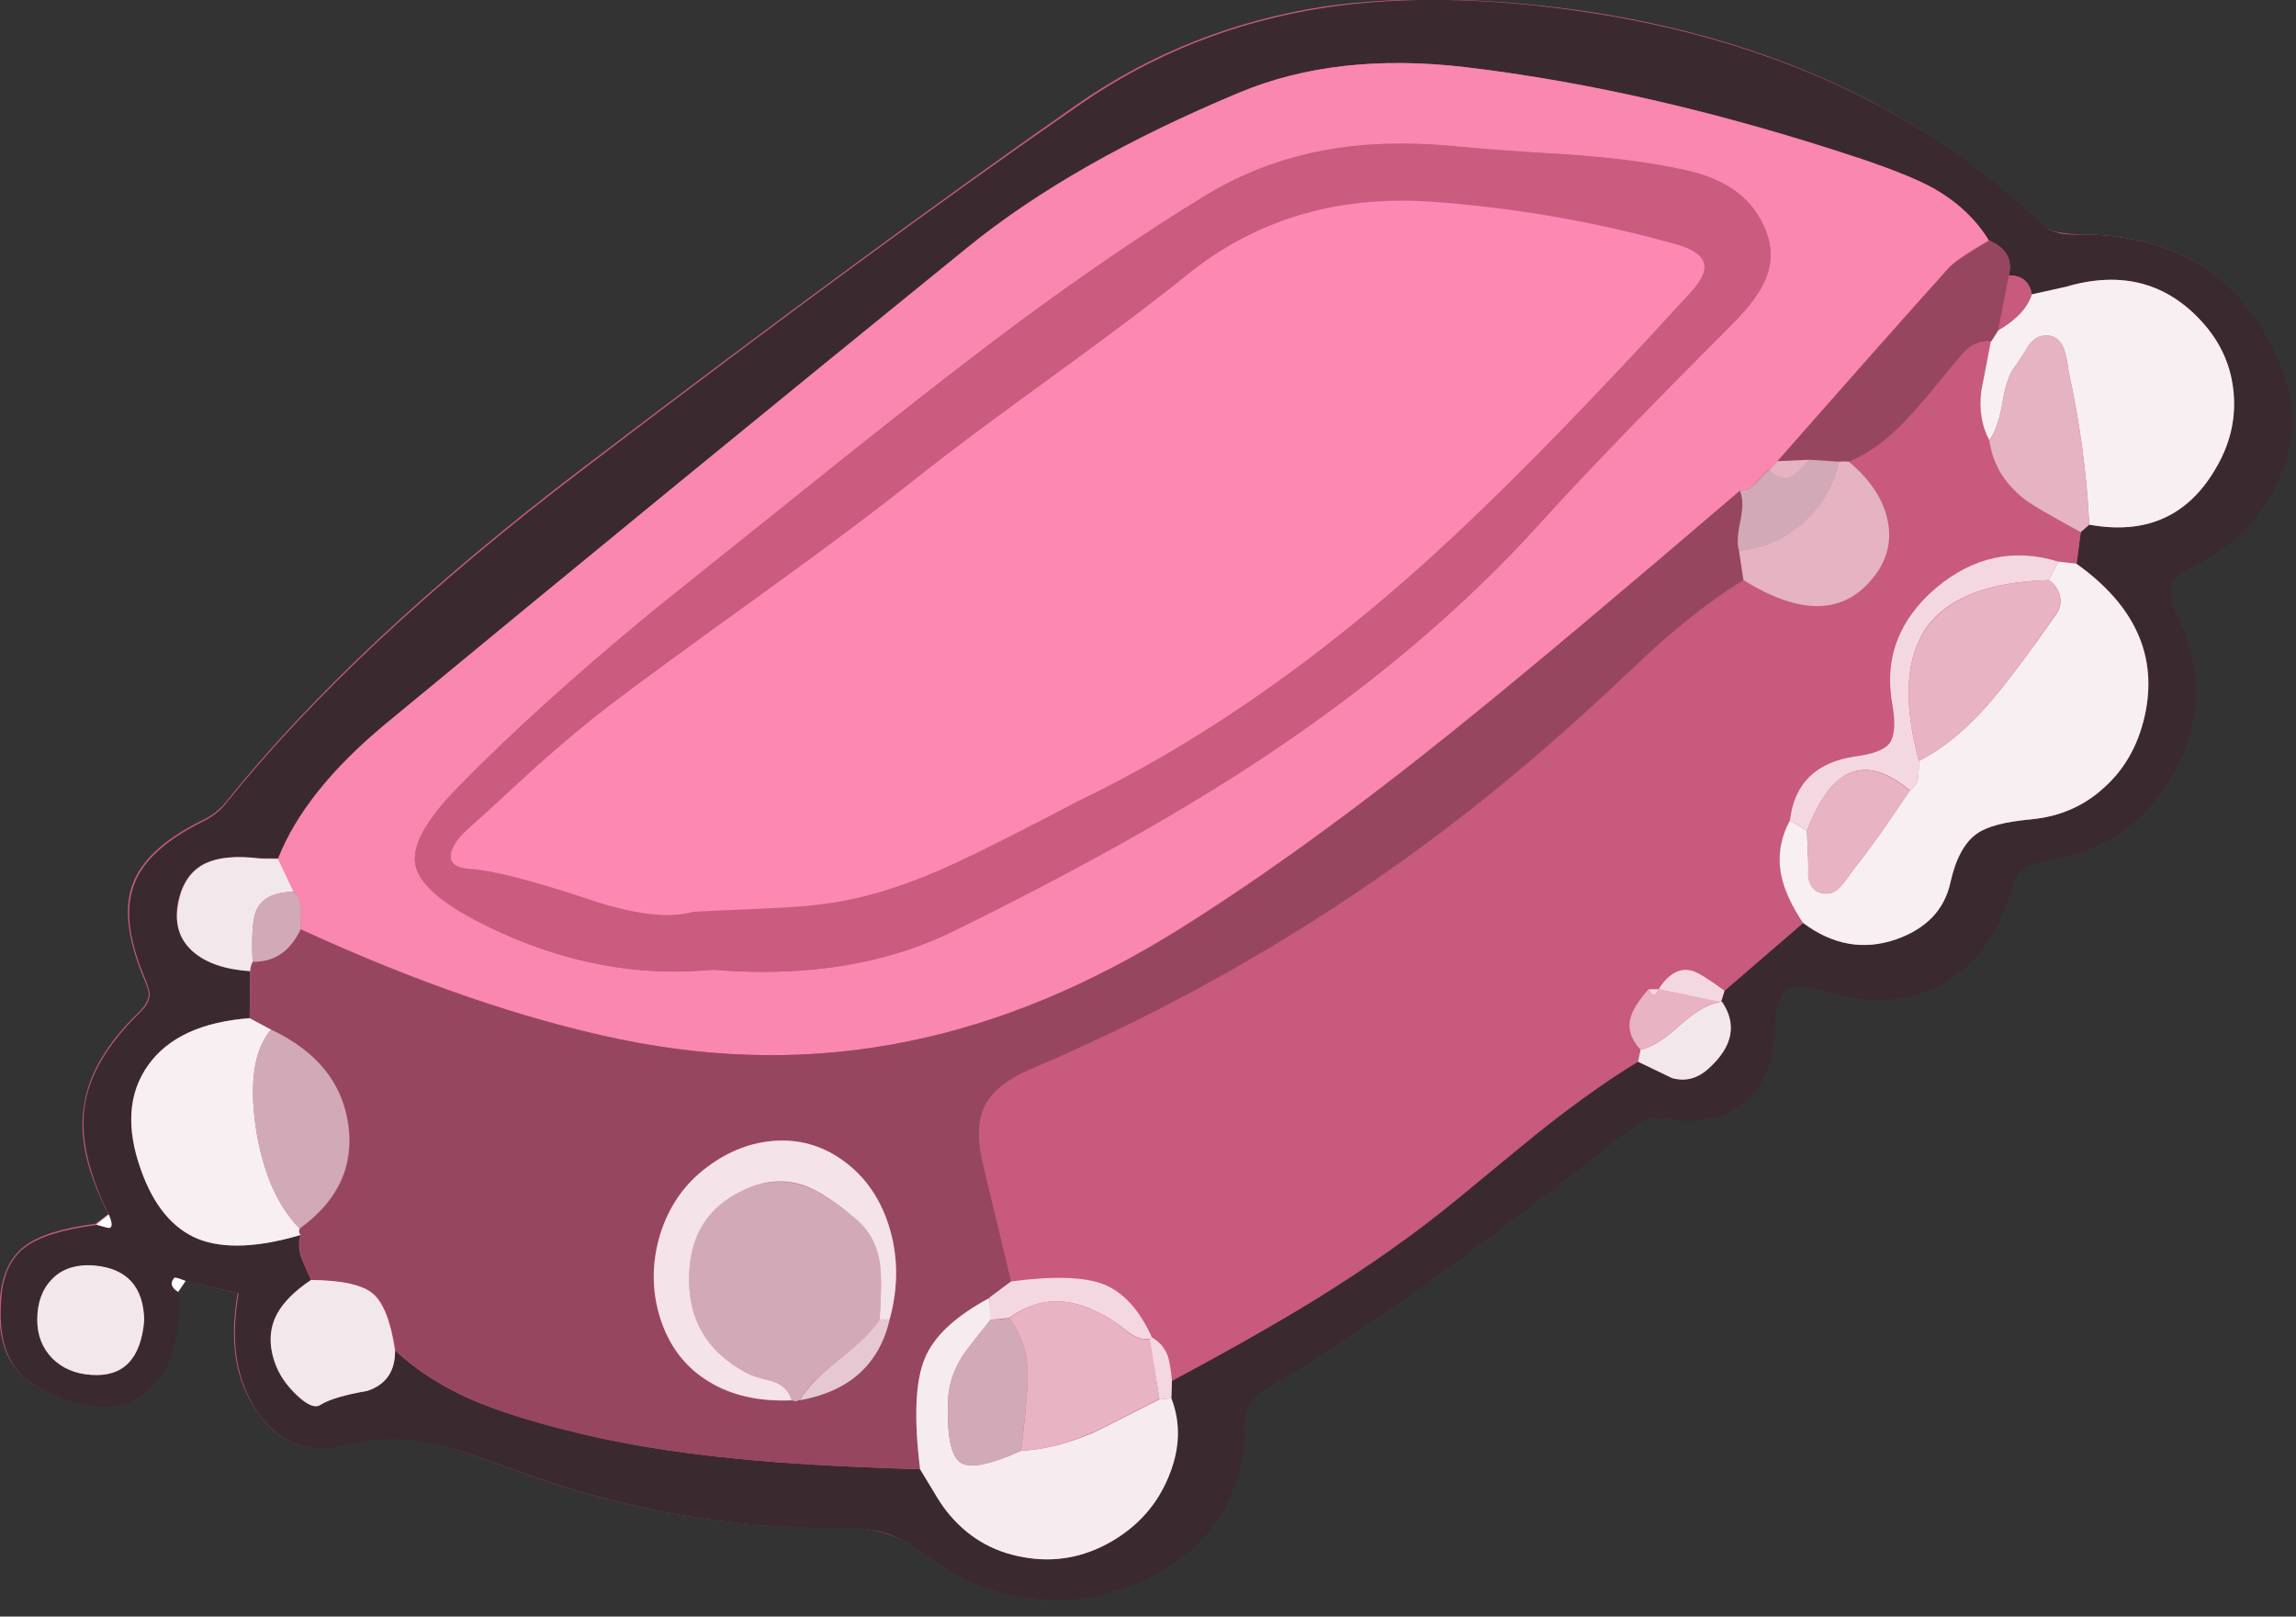 <svg xmlns="http://www.w3.org/2000/svg" xmlns:xlink="http://www.w3.org/1999/xlink" width="71" height="50" preserveAspectRatio="none"><rect width="100%" height="100%" fill="#333333" stroke="none"/><defs><path id="a" fill="#C75A7D" d="M63.75 7.2q-.4-.05-.7-.3-5.4-5.25-14-6.55Q44.5-.3 40.95.2q-4.2.65-7.6 3-6.1 4.25-15.3 11.25-7.1 5.4-11.1 10.4-.3.35-.75.55-1.7.85-2.1 1.95-.4 1.05.3 2.8.2.45.2.6 0 .25-.3.55-1.5 1.45-1.7 2.9-.25 1.4.75 3.35l-.4.3q-1.55.2-2.2.7T0 40.15q-.1 1.35.4 2.05.5.75 1.75 1.1 1.6.5 2.55-.4.9-.95.8-2.95l.2-.35 1.65.4q-.4 2.25.6 3.65 1 1.5 2.75 1 1.35-.35 2.8 0 .6.15 2.5.85 5.05 1.85 10.25 1.75.65 0 1.2.2.5.15 1.05.55 1.45 1.1 3.05 1.4 1.65.3 3.35-.35t2.6-1.9q.95-1.3 1-3.15 0-.4.15-.65.15-.2.5-.45 2.65-1.55 5.65-3.75 2.1-1.5 5.4-4.1.35-.3.55-.4.3-.1.7-.05 1.55.2 2.45-.5.9-.75.95-2.3.05-.95.3-1.2.35-.25 1.25.05 2.05.65 3.6-.2t2.15-2.9q.1-.5.4-.7.2-.15.7-.25 2.7-.45 3.95-2.8t.1-4.8q-.3-.65-.2-.95.1-.25.75-.55 1.7-.9 2.5-2.55.8-1.7.3-3.2-1.5-4.4-6.15-4.5-.5 0-.75-.05"/><path id="b" fill="#3A2A30" d="M683.7 281.15q-14.6-2.2-26.2-.45-13.55 2.1-24.5 9.7-19.85 13.7-49.5 36.35-23.1 17.55-36.05 33.7-.85 1.05-2.3 1.75-5.5 2.75-6.8 6.25-1.35 3.5.95 9.1.6 1.45.6 1.9 0 .9-1 1.85-4.85 4.75-5.5 9.35-.7 4.55 2.4 10.85.55 1.25.05 1.35-.15 0-1.25-.3-5.1.65-7.2 2.25t-2.35 5.1q-.35 4.4 1.25 6.7 1.55 2.35 5.75 3.6 5.15 1.55 8.1-1.4 2.95-3 2.65-9.5-1.05-.7-.4-1.45.05-.1.45.05.25.1.65.25l5.3 1.25q-1.3 7.3 1.95 11.95 3.25 4.7 8.95 3.2 4.25-1.1 8.95-.05 2 .45 8.1 2.7 16.4 6 33.25 5.7 2.15 0 3.85.6 1.6.55 3.35 1.85 4.75 3.6 9.9 4.5 5.4.95 10.8-1.1 5.6-2.1 8.55-6.2 3.05-4.2 3.1-10.2 0-1.25.6-2.1.5-.65 1.65-1.35 8.5-5.1 18.25-12.2 6.75-4.9 17.5-13.3 1.1-.9 1.7-1.2 1-.45 2.25-.25 5 .75 7.95-1.6 2.9-2.4 3.1-7.45.1-3 1.05-3.8 1.05-.8 3.95.1 6.6 2.05 11.7-.7 5-2.75 6.9-9.35.4-1.6 1.3-2.25.65-.5 2.3-.8 8.8-1.45 12.85-9.05t.2-15.55q-1-2.15-.6-3.1.35-.8 2.45-1.85 5.55-2.8 8.15-8.2 2.55-5.4.85-10.4-4.85-14.15-19.85-14.55-1.6.05-2.4-.05-1.3-.2-2.25-1.05-17.5-16.9-45.45-21.15m-34.75 8.05q9.7-4.05 22.55-2.55 18.85 2.25 39.75 9.25 4.8 1.6 7.1 2.85 3.65 2.05 5.6 5.25 2.6 1.1 2 3.5 1.95 0 2.3 1.9 3.15-.7 3.35-.75 8.55-2.5 13.95 3.8 2.5 2.95 2.85 6.75.4 3.75-1.5 7.2-4.25 7.65-12.9 6.05l-.85.75-.45 3.15q8.85 6.3 6.85 15.25-1 4.45-4.1 7.2-3 2.75-7.3 3.15-3.85.35-5.35 1.4-1.9 1.3-2.7 4.95-.9 4.05-5.4 5.65-4.9 1.7-9.35-1.65l-7.85 6.8-.35 1.15.05-.05q2.35 3.45-1.35 6.7-1.65 1.5-3.6.9-2.3-1.05-3.45-1.6-4.2 2.55-9.35 6.6-.55.4-8.85 7.25-5.95 4.85-13.75 9.75-5.7 3.55-14.65 8.35l-.1 1.75q1.4 3.75-.3 7.9-1.7 4.1-5.6 6.4-4.25 2.45-8.9 1.6-4.7-.85-7.65-4.65-.55-.65-2.65-4.15-11.45-.35-18.25-1.05-10-.95-18-3.1-5.25-1.35-8.6-2.8-4.55-2-7.7-4.95.05 3.1-2.75 4.05-3.45.6-4.75 1.4-.8.5-2.4-1-1.55-1.55-2.15-3.3-.9-2.7.25-4.8.9-1.75 3.4-3.4-.65-1.4-.95-2.15-.45-1.3-.1-2.35-6.45 1.9-10.25.4-3.8-1.55-5.7-6.85-2.3-6.35.7-10.55 2.95-4.15 10.15-4.7l.05-4.75q-3.75-.25-5.7-1.9-1.95-1.7-1.6-4.5.5-3.25 2.8-4.35 1.9-.9 5.3-.5h2q2.65-6.75 10.75-13.45 25.15-20.8 58.25-47.7 10.4-8.5 27.2-15.5M530.1 408q1.5-1.55 4.25-1.35 4.9.35 5 5.45-.5 5.8-5.3 5.45-2.35-.15-3.9-1.7-1.5-1.5-1.5-3.8 0-2.55 1.45-4.05"/><path id="c" fill="#F987AF" d="M671.5 286.65q-12.85-1.5-22.55 2.55-16.65 6.95-27.2 15.5-28 22.7-58.25 47.7-8.1 6.75-10.75 13.5l1.55 3.3q.7.7.75 1.8 0 .65-.05 1.95 17.2 7.95 31.9 11 14.9 3.1 29 .2 13.5-2.75 27-11.2 13-8.1 28.85-21 9.25-7.45 27.3-22.9.9.05 1.6-.8 1.05-1.15 1.3-1.3l.85-.85q11.15-12.75 17.1-19.3 1.1-1.15 4.05-2.8-1.95-3.2-5.6-5.25-2.25-1.25-7.1-2.9-21.05-7-39.75-9.2m-13.9 8.3q5.7-1.05 12.75-.4 3.9.4 11.65.85 6.9.5 11.55 1.55 6.2 1.3 8.05 6 1.05 2.55-.05 5.05-.85 1.9-3.15 4.25-13.15 13.15-19.4 20.1-11.3 12.5-27.35 23.2-12.6 8.4-31.25 17.55-10.2 5.05-24.15 3.9-11.35 1.1-22.45-4.3-6.7-3.25-7.3-6.15-.6-2.85 4.2-7.75 7.7-7.9 19-17.25l20-16.05q10.75-8.55 17.5-13.55 9.75-7.2 18.35-12.45 5.6-3.4 12.05-4.55"/><path id="d" fill="#C75A7D" d="M721.65 314.95q-.15.15-1.75 2-4.2 5-4.4 5.2-2.7 2.8-5.55 4 3.15 2.65 3.85 5.75.65 3.1-1.35 5.7-4.4 5.85-13.05.4-4.15 2.5-9.25 7.1-5.65 5.35-8.55 7.9-24 21.35-53.55 34-3.5 1.45-4.6 3.65-1 2.05-.25 5.45l2.9 12.1q6.4-.85 9.35.3 2.95 1.2 4.75 5.3 1.15.65 1.6 1.9.25.7.4 2.45 8.95-4.8 14.7-8.35 7.8-4.85 13.75-9.75 8.3-6.85 8.85-7.25 5.15-4.05 9.35-6.6l.25-1.2q-1.45-1.55-1-3.2.3-1.15 1.8-2.85h1q1.5-2.35 3.35-1.85.8.2 3.25 2l7.9-6.8q-1.85-2.65-2.25-4.9-.5-2.7.9-5.35.75-5.6 6.55-6.4 2.7-.4 3.4-1.3.85-1.05.3-3.9-1.25-6.9 4.4-11.65 5.55-4.75 12.2-2.65l1.85.2.4-3.15q-4.8-2.6-5.75-3.4-2.9-2.3-3.4-5.8-1.15-2.15-.8-4.95.65-3.3.95-4.95-1.4-.1-2.5.85"/><path id="e" fill="#974660" d="m699.4 338-.45-2.95q-.3-.95.15-3 .4-1.95-.05-3-18.05 15.45-27.25 22.9-15.85 12.85-28.85 21-13.55 8.45-27.05 11.2-14.05 2.9-29-.2-14.6-3.05-31.9-11-1.55 3.3-4.75 3.25-.25.4-.25.95l-.1 4.7 2.15 1.15q6.8 3.2 7.75 9.45.9 6.3-4.85 10.45-.2.35.1.65-.35 1.05.1 2.35.3.75.95 2.15 4.6.05 6.15 1.35t2.25 5.7q3.15 2.95 7.7 4.95 3.3 1.45 8.6 2.85 7.95 2.1 17.95 3.05 6.85.7 18.25 1.05-.95-7.65.45-11.05 1.35-3.35 6.5-6.1l2.15-1.65-2.9-12.1q-.75-3.4.25-5.45 1.1-2.2 4.6-3.7 29.65-12.6 53.55-33.95 2.9-2.55 8.55-7.9 5.1-4.6 9.25-7.1m-97.3 56.15q3.6-.35 6.6 1.55 3.7 2.35 5.15 6.85 1.45 4.55.1 9.45-1.65 6.8-9 8.05l-.4.15-.4-.1q-4.9.2-8.25-1.85-3.35-2-4.75-5.9-1.45-4.1-.3-8.4 1.2-4.3 4.45-6.9 3.2-2.55 6.8-2.9"/><path id="f" fill="#F7EFF1" d="M724.6 349.6q-3.65 4.45-7.65 6.5 0 .55-.05 1.6-.15.85-.85 1.35-1.85 2.75-2.8 4.1-1.7 2.4-2.95 3.95-.85 1.25-1.35 1.75-.95.85-2.1.35-.85-.4-.95-1.6 0-1.4-.05-2.05l-.1-2.45-1.7-1.05q-1.4 2.6-.9 5.35.4 2.2 2.2 4.9 4.45 3.35 9.35 1.65 4.5-1.6 5.4-5.65.8-3.65 2.7-4.95 1.5-1.05 5.35-1.4 4.3-.4 7.3-3.15 3.1-2.75 4.1-7.2 2-8.95-6.85-15.25l-1.8-.2-.95 1.85q1 .7 1.15 1.75.15 1-.5 1.8-3.85 5.5-6 8.05"/><path id="g" fill="#F7EFF1" d="M724 324q.85-1.1 1.3-3.65.4-2.6 1.25-3.7.5-.65 1.4-2.15.85-1.15 2.05-.95 1.05.15 1.5 1.4.25.7.45 2.25 1.7 7.75 2.05 15.25 8.75 1.6 12.9-6.05 1.9-3.45 1.55-7.2-.35-3.8-2.9-6.75-5.45-6.3-13.9-3.8-.2.05-3.4.75-.65 2.05-3.4 3.6l-.7 1.1q-.3 1.65-.95 4.95-.35 2.8.8 4.95"/><path id="h" fill="#F6ECF0" d="m642.15 419.9-1.2.1q-5.75 2.95-6.65 3.35-3.85 1.65-7.2 1.8-4.75 2.15-6.1 1.15-1.4-1-1.2-6.25.1-2.25 1.45-4.4.45-.7 2.8-3.6l-.1-2.2q-5.15 2.75-6.5 6.1-1.4 3.4-.45 11.05l1.3 2.15q.75 1.3 1.35 2.05 3 3.8 7.7 4.6 4.65.85 8.85-1.6 3.95-2.3 5.65-6.4 1.75-4.15.3-7.9"/><path id="i" fill="#F7EFF1" d="M549.9 381.85q-7.2.55-10.15 4.7-3 4.2-.7 10.55 1.9 5.3 5.7 6.85 3.8 1.5 10.25-.4-.25-.25-.1-.65-3.4-3.5-4.4-10.25-.95-6.75 1.55-9.65z"/><path id="j" fill="#974660" d="m724.9 313 1.05-5.5q.6-2.45-2-3.45-1.4.85-2.1 1.3-1.3.75-1.95 1.45-2.7 3-17.1 19.3l6.15.05q.5-.05 1 0 2.85-1.2 5.55-4 1.6-1.65 4.45-5.2 1.5-1.8 1.75-2 1.1-1 2.5-.85z"/><path id="k" fill="#E5B3C2" d="M724 324q.5 3.5 3.4 5.8.95.8 5.75 3.4l.85-.75q-.35-7.5-2.05-15.25-.2-1.6-.45-2.3-.45-1.25-1.5-1.4-1.2-.15-2.05 1-.9 1.5-1.4 2.15-.85 1.1-1.25 3.7-.45 2.6-1.3 3.65"/><path id="l" fill="#F2E8EB" d="M556.05 408.05q-2.45 1.65-3.4 3.4-1.15 2.15-.25 4.8.6 1.8 2.2 3.3 1.6 1.55 2.4 1 1.25-.8 4.7-1.4 2.8-.95 2.75-4.05-.65-4.4-2.25-5.7-1.55-1.3-6.15-1.35"/><path id="m" fill="#F2E8EB" d="M539.35 412.1q-.1-5.05-5-5.5-2.75-.2-4.25 1.4-1.45 1.5-1.45 4.05 0 2.3 1.5 3.85 1.5 1.5 3.9 1.65 4.8.35 5.3-5.45"/><path id="n" fill="#F2E8EB" d="M552.75 365.9q-1.65 0-1.95-.05-3.4-.4-5.3.5-2.35 1.15-2.8 4.4-.4 2.75 1.55 4.45t5.7 1.95q0-.45.25-.95-.15-3.2.2-4.6.55-2.35 3.9-2.4z"/><path id="o" fill="#F2E8EB" d="M688.85 386.2q1.15.55 3.4 1.65 2 .55 3.65-.95 3.65-3.3 1.35-6.7-1.8.2-4.15 2.3-2.4 2.2-4 2.5z"/><path id="p" fill="#E8B3C3" d="M693.1 382.5q2.218-1.982 3.95-2.3l-6.15-1.25q-.4 1.1-1 0-1.5 1.7-1.8 2.85-.45 1.65 1 3.2 1.6-.3 4-2.5"/><path id="q" fill="#F4D8E1" d="m697.15 380.25.35-1.15q-2.45-1.8-3.25-2-1.85-.5-3.35 1.85z"/><path id="r" fill="#C75A7D" d="M724.9 313q2.7-1.6 3.35-3.6-.3-1.9-2.25-1.9z"/><path id="s" fill="#F4D8E1" d="m642.15 419.9.05-1.75q-.15-1.7-.4-2.45-.45-1.25-1.6-1.9l-.25.2 1 6z"/><path id="t" fill="#FEFEFE" d="m535.8 401.5-1.25 1q1.1.35 1.3.35.5-.1-.05-1.35"/><path id="u" fill="#FEFEFE" d="m542.75 409.25.75-1.1q-1.05-.4-1.15-.3-.65.75.4 1.4"/><path id="v" fill="#CA5C7F" d="M682 295.45q-7.75-.45-11.65-.85-14.35-1.4-24.8 4.95-8.6 5.25-18.35 12.4-7.05 5.2-17.5 13.6-18.45 14.7-20 16-11.25 9.3-19 17.25-4.8 4.9-4.2 7.75.6 2.9 7.3 6.15 11.1 5.4 22.45 4.3 13.95 1.15 24.15-3.9 18.65-9.15 31.25-17.55 16.05-10.7 27.35-23.2 6.75-7.45 19.4-20.1 2.3-2.3 3.15-4.25 1.1-2.5.05-5.05-1.85-4.65-8.05-5.95-4.65-1.05-11.55-1.55m10.75 8.95q2.45.7 2.75 1.85.25 1.15-1.35 2.9-16.85 18.55-28.15 28.5-16.45 14.45-33.15 22.45-7.9 4.15-11.95 6.05-7 3.3-12.75 4.15-2.5.4-6.2.55-4.7.2-7.65.35-3.75 1.05-10.6-1.3-8.45-2.85-11.8-3.05-2.1-.1-1.8-1.5.2-1.1 1.5-2.3 2.35-2.1 7-6.4 4.1-3.65 7.25-6.05 4-3.05 15.7-11.45 9.85-7.1 15.5-11.65 4.05-3.25 13.35-10 8.75-6.35 13.3-10.05 10.05-8.2 24.1-7.35 12.2.7 24.95 4.3"/><path id="w" fill="#D2AAB7" d="M698.95 335.05q3.65-.25 6.4-2.7t3.6-6.2l-2.95-.2q-1.1 1.2-1.75 1.6-1.05.6-2.3-.55-.25.15-1.3 1.3-.7.8-1.6.75.45 1.05.05 3-.45 2.05-.15 3"/><path id="x" fill="#D2AAB7" d="M550.2 376.2q3.25.05 4.8-3.25.05-1.3.05-1.95-.05-1.15-.75-1.8-3.35.05-3.9 2.4-.35 1.4-.2 4.6"/><path id="y" fill="#E5B3C2" d="m706 325.95-3.2.15-.85.9q1.25 1.2 2.35.55.6-.35 1.7-1.6"/><path id="z" fill="#E5B3C2" d="m698.95 335.05.45 2.95q8.65 5.4 13.1-.4 2-2.6 1.3-5.7t-3.85-5.75q-.5-.05-1 0-.85 3.7-3.6 6.15t-6.4 2.75"/><path id="A" fill="#F4D8E1" d="M714.3 350.45q.5 2.85-.3 3.9-.75.95-3.4 1.3-5.9.85-6.55 6.4l1.7 1.05q3.65-9.65 10.3-4.05.7-.5.85-1.35.05-1.05.05-1.6-2.4-8.9.8-13.4 3.25-4.45 12.2-4.7l.95-1.85q-6.65-2.05-12.25 2.65-5.6 4.8-4.35 11.65"/><path id="B" fill="#F4D8E1" d="M640.2 413.8q-1.85-4.1-4.8-5.3-2.9-1.15-9.3-.3l-2.15 1.6.05 2.25 1.9-.2q2.5-1.8 5.2-1.65 2.35.15 5.1 1.85.6.4 1.75 1.3 1.05.75 2.05.6z"/><path id="C" fill="#F4D8E1" d="M690.9 378.95h-1q.6 1.1 1 0"/><path id="D" fill="#D2AAB7" d="M608.9 416q3.05-2.4 4.05-4 .25-3.65.05-5.35-.35-3-2.55-4.8-2.95-2.45-4.9-3.15-2.85-1.05-5.85.2-5.6 2.35-5.8 8.4-.35 6.85 5.8 10.1.8.4 2.55.8 1.5.5 1.9 1.9l.4.1.4-.15q1-1.75 3.95-4.05"/><path id="E" fill="#F4E3E9" d="M608.7 395.7q-3-1.9-6.6-1.55t-6.8 2.9q-3.25 2.6-4.45 6.9-1.15 4.3.3 8.4 1.4 3.9 4.75 5.9 3.35 2.05 8.25 1.85-.4-1.4-1.9-1.9-1.75-.4-2.55-.8-6.15-3.25-5.8-10.1.25-6.05 5.8-8.4 3-1.3 5.85-.25 2 .75 4.9 3.2 2.2 1.8 2.55 4.8.2 1.75-.05 5.35h1q1.35-4.9-.1-9.45-1.45-4.5-5.15-6.85"/><path id="F" fill="#D2AAB7" d="M559.75 392.45q-.9-6.25-7.7-9.45-2.5 2.95-1.55 9.7 1 6.7 4.4 10.2 5.75-4.15 4.85-10.45"/><path id="G" fill="#E5C8D2" d="M612.95 412q-1 1.6-4.05 4-2.95 2.35-3.95 4.1 7.45-1.35 9-8.1z"/><path id="H" fill="#E8B3C3" d="M716.95 356.1q4-2.05 7.65-6.5 2.15-2.55 6-8.1.65-.8.5-1.75-.15-1.05-1.15-1.75-8.95.25-12.2 4.75-3.2 4.45-.8 13.35"/><path id="I" fill="#E8B3C3" d="m705.75 363.1.1 2.5q.05.65 0 2.05.15 1.15 1 1.55 1.15.5 2.1-.35.5-.5 1.35-1.75 1.25-1.55 2.95-3.95.95-1.35 2.8-4.05-6.65-5.65-10.3 4"/><path id="J" fill="#E8B3C3" d="M636.2 412.05q-2.75-1.7-5.15-1.85-2.7-.15-5.15 1.7 2.05 2.55 1.85 6.5-.1 2.25-.65 6.75 3.35-.15 7.2-1.85 1.15-.5 6.65-3.35L640 414q-1.05.1-2.1-.65-1.1-.9-1.7-1.3"/><path id="K" fill="#D2AAB7" d="m625.9 411.9-1.9.15q-2.45 3.1-2.75 3.6-1.4 2.15-1.45 4.4-.2 5.25 1.2 6.25 1.35 1 6.1-1.15.55-4.5.65-6.75.2-3.95-1.85-6.5"/><path id="L" fill="#FD89B2" d="M694.15 309.15q1.6-1.75 1.3-2.85-.3-1.2-2.75-1.9-12.3-3.45-24.9-4.3-14-.85-24.15 7.4-4.5 3.65-13.25 10-9.3 6.75-13.4 10-5.6 4.5-15.5 11.65-11.6 8.35-15.65 11.45-3.2 2.45-7.25 6.05-4.65 4.3-7 6.4-1.3 1.2-1.55 2.3-.25 1.4 1.85 1.55 3.35.2 11.8 3 6.85 2.35 10.6 1.3 2.95-.15 7.65-.35 3.7-.15 6.2-.55 5.75-.85 12.75-4.15 4.05-1.9 11.95-6.05 16.65-8 33.1-22.45 11.25-9.9 28.2-28.5"/></defs><use xlink:href="#a"/><use xlink:href="#b" transform="matrix(.309 0 0 .309 -162.2 -86.5)"/><use xlink:href="#c" transform="matrix(.309 0 0 .309 -162.2 -86.5)"/><use xlink:href="#d" transform="matrix(.309 0 0 .309 -162.2 -86.5)"/><use xlink:href="#e" transform="matrix(.309 0 0 .309 -162.2 -86.5)"/><use xlink:href="#f" transform="matrix(.309 0 0 .309 -162.2 -86.5)"/><use xlink:href="#g" transform="matrix(.309 0 0 .309 -162.2 -86.5)"/><use xlink:href="#h" transform="matrix(.309 0 0 .309 -162.2 -86.5)"/><use xlink:href="#i" transform="matrix(.309 0 0 .309 -162.2 -86.5)"/><use xlink:href="#j" transform="matrix(.309 0 0 .309 -162.2 -86.5)"/><use xlink:href="#k" transform="matrix(.309 0 0 .309 -162.2 -86.5)"/><use xlink:href="#l" transform="matrix(.309 0 0 .309 -162.2 -86.5)"/><use xlink:href="#m" transform="matrix(.309 0 0 .309 -162.2 -86.5)"/><use xlink:href="#n" transform="matrix(.309 0 0 .309 -162.2 -86.5)"/><use xlink:href="#o" transform="matrix(.309 0 0 .309 -162.2 -86.5)"/><use xlink:href="#p" transform="matrix(.309 0 0 .309 -162.2 -86.5)"/><use xlink:href="#q" transform="matrix(.309 0 0 .309 -162.2 -86.5)"/><use xlink:href="#r" transform="matrix(.309 0 0 .309 -162.2 -86.5)"/><use xlink:href="#s" transform="matrix(.309 0 0 .309 -162.2 -86.5)"/><use xlink:href="#t" transform="matrix(.309 0 0 .309 -162.2 -86.5)"/><use xlink:href="#u" transform="matrix(.309 0 0 .309 -162.2 -86.5)"/><use xlink:href="#v" transform="matrix(.309 0 0 .309 -162.2 -86.5)"/><use xlink:href="#w" transform="matrix(.309 0 0 .309 -162.2 -86.5)"/><use xlink:href="#x" transform="matrix(.309 0 0 .309 -162.2 -86.5)"/><use xlink:href="#y" transform="matrix(.309 0 0 .309 -162.2 -86.5)"/><use xlink:href="#z" transform="matrix(.309 0 0 .309 -162.2 -86.5)"/><use xlink:href="#A" transform="matrix(.309 0 0 .309 -162.2 -86.5)"/><use xlink:href="#B" transform="matrix(.309 0 0 .309 -162.2 -86.5)"/><use xlink:href="#C" transform="matrix(.309 0 0 .309 -162.2 -86.5)"/><use xlink:href="#D" transform="matrix(.309 0 0 .309 -162.2 -86.5)"/><use xlink:href="#E" transform="matrix(.309 0 0 .309 -162.2 -86.5)"/><use xlink:href="#F" transform="matrix(.309 0 0 .309 -162.2 -86.5)"/><use xlink:href="#G" transform="matrix(.309 0 0 .309 -162.2 -86.5)"/><use xlink:href="#H" transform="matrix(.309 0 0 .309 -162.2 -86.5)"/><use xlink:href="#I" transform="matrix(.309 0 0 .309 -162.2 -86.5)"/><use xlink:href="#J" transform="matrix(.309 0 0 .309 -162.2 -86.5)"/><use xlink:href="#K" transform="matrix(.309 0 0 .309 -162.2 -86.5)"/><use xlink:href="#L" transform="matrix(.309 0 0 .309 -162.2 -86.5)"/></svg>